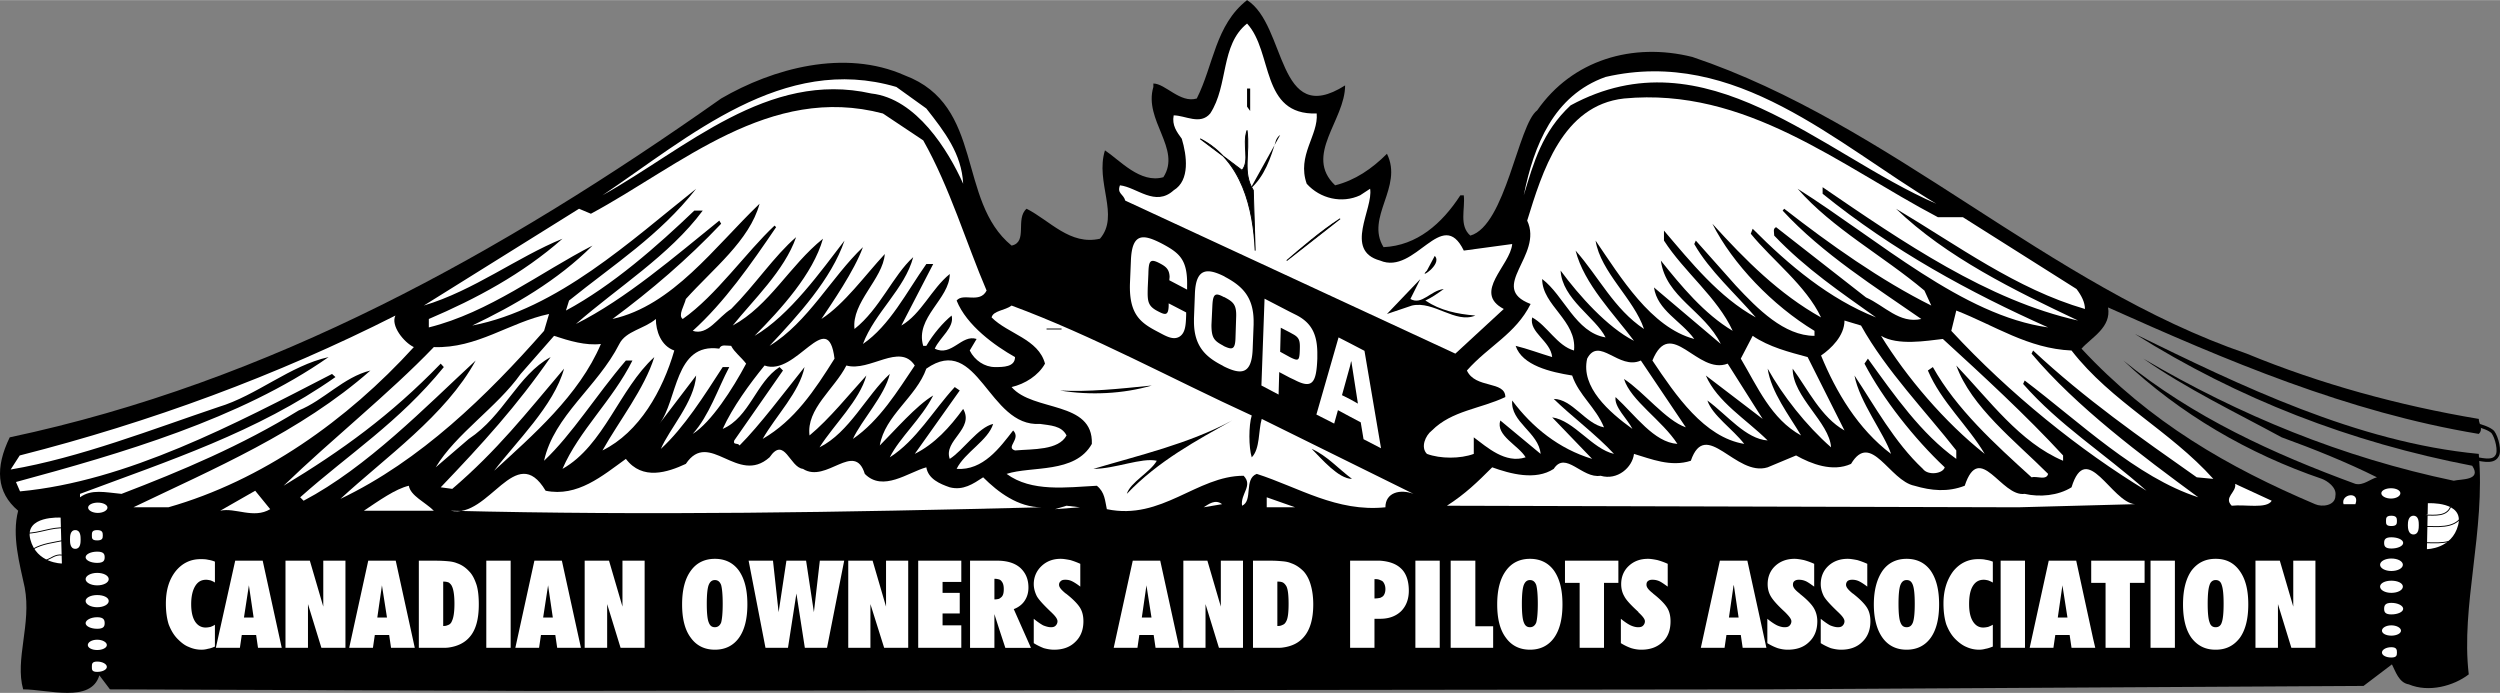 <svg xmlns="http://www.w3.org/2000/svg" width="2500" height="693" viewBox="0 0 576.371 159.714"><rect x="0" y="0" width="576.371" height="159.714" fill="#808080" stroke="none"/><path d="M310.114 19.656c0 8.064-9.574 16.128-2.304 23.04 4.608-1.152 8.496-3.816 11.952-7.272 3.816 7.704-5.04 14.616-.791 21.528 7.703-.36 13.463-5.4 17.711-11.952h.792c.36 3.096-1.151 6.983 1.512 9.288 8.138-2.305 11.017-25.632 15.408-28.872 8.064-11.592 21.96-15.768 35.784-12.312 45.793 15.408 82.008 52.704 127.801 68.4 16.919 6.983 35.063 11.952 53.495 15.048 0 1.152 1.152 2.304 0 3.456-30.384-5.04-58.103-16.92-85.464-29.16.792 4.608-3.816 6.913-6.12 9.504 15.769 16.992 33.84 27.36 53.856 35.856 1.584.72 4.68.359 4.68-1.944.36-1.944-1.944-3.456-3.096-3.888-16.92-5.761-32.761-14.977-45.791-27.288 16.127 13.104 34.631 21.527 53.495 28.439 1.872.433 3.456-1.151 4.968-1.512-6.912-3.456-14.616-6.552-21.96-9.216-10.729-5.832-21.889-11.16-31.896-18.145 22.321 13.104 45.792 22.752 71.568 28.152 1.584-.432 6.552 0 4.248-3.456-28.079-5.4-53.928-15.408-77.76-30.383 24.265 11.879 51.192 24.983 79.271 27.647 1.584 17.713-4.176 35.064-2.304 50.832-3.456 2.664-9.215 4.248-13.824 2.305-2.304-.36-3.096-3.097-3.888-4.608l-6.552 4.968-138.528.792-284.039.36-96.984-.36-2.448-3.239c-1.943 6.479-11.808 3.239-17.567 3.239-1.944-6.912 1.943-15.048.359-23.472-1.151-5.4-3.023-11.952-1.512-17.712-5.04-4.248-5.328-9.937-1.944-16.92 60.048-12.744 113.185-42.264 164.017-78.12 11.88-6.912 28.439-11.52 42.336-5.328 18.432 6.912 11.952 28.872 24.624 39.24 3.815-.792.792-6.192 3.456-8.497 5.399 2.736 10.008 8.497 16.92 6.913 4.607-5.329-1.152-13.033 1.151-20.376 3.456 2.304 8.137 7.704 13.465 6.192 4.248-6.552-4.608-13.104-2.305-20.809v-.792c2.736 0 6.192 4.608 10.008 3.456 3.889-7.704 4.248-16.919 11.593-22.68 9.143 5.762 6.839 29.666 22.607 19.658z"/><path d="M303.563 26.136c.432 5.04-4.608 9.648-2.305 16.2 3.096 3.456 8.136 4.608 12.312 2.664l2.306-1.512c.791 4.607-6.121 14.256 2.303 16.56 8.136 3.456 14.256-12.672 19.296-2.304l11.161-1.512c-.433 4.968-9.217 11.16-1.945 14.976l-11.16 10.296-76.103-35.28c-.433-1.584-1.944-1.584-1.225-3.527 3.889.432 8.137 5.04 12.385 1.151 3.815-2.304 3.023-8.063 1.872-11.879-1.152-1.584-2.305-3.096-1.872-5.4 2.664 0 6.119 2.304 8.424-.432 4.248-6.48 2.304-15.768 8.496-20.736 6.046 6.551 3.022 21.167 16.055 20.735zM446.411 46.944c-26.568-11.52-53.137-39.6-84.312-22.681-6.552 6.121-8.496 13.104-10.8 20.736 2.304-11.52 6.912-23.04 18.864-27.288 30.023-6.911 53.135 15.409 76.248 29.233zM213.563 24.983c4.248 5.401 8.136 10.441 8.496 17.353-3.456-7.704-10.8-19.656-21.168-20.808-23.904-5.4-42.769 12.744-61.992 23.472 20.016-13.464 41.616-32.688 67.752-24.984l6.912 4.967z" fill="#fff"/><path d="M287.507 20.376h.719v5.184l-.719-1.008v-4.176z"/><path d="M446.77 50.04h5.76l26.208 16.56c1.152 1.513 1.944 3.097 1.944 4.608-15.84-4.608-29.304-14.616-43.559-23.112 11.591 11.16 27.358 18.864 41.975 25.776-20.736-4.608-40.391-18.072-58.896-30.744v1.512c16.199 13.104 33.911 22.752 51.983 30.816-19.656-2.736-38.88-20.016-57.744-31.968 8.064 9.216 19.656 15.408 29.232 23.472l1.584 3.456c-11.592-5.76-23.472-14.184-33.912-22.32l-.36.433c9.217 10.008 21.528 17.712 31.97 24.984-5.041 1.152-8.497-3.096-12.745-4.968l-20.736-16.2c-.792.36-.432 1.152-.432 1.944 7.344 7.704 15.408 13.104 23.472 18.864-10.728-4.248-20.016-11.952-28.439-20.448l-.433 1.152c5.04 6.192 12.744 11.952 16.2 19.296-9.648-5.4-17.352-13.104-25.056-21.6 4.681 9.288 13.896 18.864 23.544 24.696V77.4c-6.984 0-13.104-6.192-18.145-11.592L390.97 55.44l-.361.792c3.456 6.12 9.576 11.52 14.185 16.92-8.424-4.608-14.977-12.744-21.168-20.016v2.304c4.68 7.272 12.312 13.104 15.841 20.808-6.553-3.888-11.953-10.44-16.561-16.2 1.151 8.496 10.008 11.521 13.823 19.224L381.323 66.24c.791 5.328 6.191 7.632 9.287 11.88-10.008-2.664-16.991-14.256-22.752-22.68 1.152 7.272 8.856 13.464 11.16 20.376-6.912-4.608-10.368-11.952-15.768-18.072 1.943 7.704 8.855 14.616 13.464 20.808-6.12-3.096-12.672-10.44-16.92-16.2.359 6.552 8.063 10.8 10.368 15.408-6.912-1.152-9.576-9.648-14.616-13.464 0 6.12 8.063 9.576 7.344 16.487-3.888-1.079-6.192-5.759-9.647-7.631-.792 3.456 4.248 5.4 4.607 9.144-2.664-.792-5.76-1.944-8.424-2.592 1.512 4.535 8.064 6.048 13.032 6.84 1.584 4.607 5.399 7.271 7.344 11.952-4.248-.792-7.344-6.553-11.592-6.553 3.888 3.816 10.009 8.424 13.896 12.672-5.04-1.151-9.216-7.703-14.256-8.424l9.216 9.576c-7.632-2.304-13.823-7.271-18.431-13.464-.433 5.04 6.119 7.344 6.551 12.312l-9.288-7.703c-1.151 3.455 4.248 5.76 5.832 8.495-4.679 1.513-8.854-2.304-11.952-4.607v3.815c-3.096 1.152-7.703 1.152-10.799 0-1.512-1.512-.36-4.248 1.151-5.399 4.607-4.608 11.161-4.968 16.921-7.704 0-3.816-6.913-1.872-8.857-6.12 5.04-5.688 11.232-8.423 14.688-15.336-10.007-3.815 3.024-11.16-.792-19.224 3.456-11.16 8.063-26.568 22.32-28.152 28.081-2.664 49.68 15.408 72.36 27.36zM212.843 32.328c6.12 10.8 10.008 23.904 14.616 34.632-1.585 3.096-5.4.432-6.912 2.304 2.304 5.76 8.855 10.44 13.464 13.032 0 2.304-2.736 2.304-4.608 2.304-2.376 0-4.68-1.512-5.832-3.816l1.584-2.663c-3.456-1.152-5.76 4.176-9.647 2.231 1.151-2.591 4.607-4.896 3.888-7.631-1.944 1.584-4.248 4.248-5.832 6.984h-.72c-1.944-6.552 6.12-10.8 6.12-16.561-4.248 3.456-6.553 9.217-11.16 11.88l7.344-14.184h-1.584c-4.608 6.551-8.424 14.184-14.616 18.432C201.684 72 208.596 66.6 210.54 59.256c-4.68 4.248-7.703 11.952-13.535 16.56-.721-6.12 6.552-11.52 6.983-17.28-4.607 4.968-9.288 11.52-14.616 14.976 2.305-3.457 7.633-11.16 9.576-16.56-7.271 6.912-12.672 17.352-21.527 22.752 6.552-6.984 14.256-15.408 17.279-24.264-5.328 6.912-12.672 17.28-20.735 21.96 6.119-6.192 13.464-14.256 15.768-22.392-7.704 6.192-12.312 15.408-20.808 20.016 4.607-5.76 11.951-12.672 14.615-20.376-4.968 4.248-9.575 11.16-14.976 16.56-3.096 1.944-5.4 6.192-8.856 5.04 7.272-6.552 13.465-15.408 19.225-23.904l-.36-.361c-6.552 6.121-13.464 16.129-21.168 21.529-1.151-.792.36-3.096.72-4.608 6.192-6.912 14.688-13.464 16.992-21.96-10.439 10.008-20.016 23.472-33.912 26.568 8.856-6.552 17.353-13.824 25.057-21.96l-.433-.72c-10.008 8.064-21.527 18.072-33.048 23.832 9.576-8.424 21.528-15.768 29.232-26.136h-1.944c-8.424 8.064-18.864 17.279-29.592 23.04l.72-2.305c10.44-8.423 20.809-14.976 29.304-25.775-15.048 11.952-31.968 27.72-51.624 31.536 9.648-4.608 19.656-10.368 27.721-18.432-11.955 6.12-23.835 15.408-37.731 18.864v-1.944c10.8-4.608 21.601-10.369 30.816-18.504-10.44 4.248-20.448 11.952-31.968 15.408l35.783-22.32 2.736 1.152c20.736-11.16 41.185-30.024 67.32-23.112l9.289 6.192z" fill="#fff"/><path d="M288.946 43.848l.433 13.896c-.433-9.648-3.023-20.808-12.672-25.776l9.648 7.272c1.871-2.304 0-5.76 1.152-9.216.719 5.4-1.152 9.648 1.439 13.824z" stroke="#000" stroke-width=".216" stroke-linejoin="bevel" stroke-miterlimit="2.613"/><path d="M295.858 30.312l-7.632 15.48 7.632-15.48zM417.898 41.544l1.152 1.152-1.152-1.152z"/><path d="M296.65 60.048c3.097-2.664 8.064-6.912 12.312-9.648l-12.312 9.648z" stroke="#000" stroke-width=".216" stroke-linejoin="bevel" stroke-miterlimit="2.613"/><path d="M328.979 62.352c-2.305 2.304 3.743-1.44 1.799-3.384l-1.799 3.384zM325.163 68.904c2.664 1.512 4.607-1.944 7.704-2.305-1.584 1.152-2.736 1.944-4.248 2.664 3.456 2.305 7.271 3.097 11.52 3.457-4.608 1.944-9.575-3.457-14.616-2.304l-5.76 1.944 7.705-8.064-2.305 4.608z"/><path d="M288.586 95.76c-.72 2.304-.72 7.344 0 9.647 1.943-1.943 1.512-6.191 2.304-8.855l34.992 17.28c-3.024-1.152-6.48-.36-6.48 3.096-11.231 1.152-20.015-4.608-29.664-7.704-3.022 1.152-.792 6.192-3.383 7.344-.432-2.735 2.591-4.607.36-6.912-10.801 0-18.864 10.368-31.536 7.704-.433-1.943-.433-3.888-2.304-5.399-6.984.359-15.049 1.512-20.809-2.736 5.76-1.872 15.769 0 19.656-6.912.359-10.008-13.536-7.344-18.504-13.104 3.096-.721 6.191-2.664 7.704-5.4-1.513-5.688-8.496-6.839-12.312-10.655.36-1.584 3.096-1.584 4.608-2.736 18.865 6.982 36.937 16.918 55.368 25.342zM477.586 80.783c9.216 11.881 22.68 18.433 32.688 29.593l-3.815-.36c-13.104-9.216-25.776-18.072-37.729-29.232l-.358.721c10.366 12.312 25.343 23.472 38.446 33.12-14.255-4.608-27.288-17.28-40.031-26.929l-.36.792c8.424 9.576 18.432 15.769 28.44 24.624-15.337-9.288-31.536-22.319-45-36.863l1.151-4.68c8.857 3.455 16.561 8.783 26.568 9.214zM125.435 76.248c-13.104 14.903-28.512 29.951-46.944 38.735 10.368-9.576 24.265-19.224 31.176-31.896-11.592 10.728-25.056 24.624-39.672 32.328l-.792-.792c11.232-10.009 22.752-17.28 33.12-30.024l-.72-.792C90.011 95.76 78.851 103.823 65.387 111.96c11.16-10.8 24.264-21.168 34.632-31.968 10.008.359 17.352-5.688 26.568-7.632l-1.152 3.888zM95.411 79.992c-15.407 16.92-35.063 30.815-56.592 36.936h-8.063c18.432-8.856 38.447-17.28 54.647-31.536-6.191 1.512-10.8 6.912-16.56 9.216-13.104 8.064-26.929 13.896-40.824 19.225-3.816-.36-6.912-1.152-9.576.792v-.792c20.376-7.633 40.752-14.185 58.896-26.929l-.792-.72c-22.32 11.521-47.305 24.768-71.929 27.072l-.936-2.16c24.191-6.552 51.696-14.544 72.072-28.8-8.856 1.943-16.561 8.855-25.416 11.52-14.977 5.04-32.112 11.736-47.88 14.4l2.088-3.24c30.023-7.632 59.327-18.432 86.615-32.255-1.15 2.303 1.946 6.191 4.25 7.271zM155.459 80.783c-2.664 9.217-8.064 18.864-16.561 23.04 3.888-6.911 9.648-14.184 11.952-21.527-8.064 7.344-11.592 20.376-21.168 25.775 3.815-8.855 11.52-15.768 16.128-24.983h-1.512c-6.912 8.063-12.312 16.92-18.864 23.111 2.304-10.439 12.312-16.991 17.352-26.927 1.513-3.024 5.761-3.456 8.425-5.76 0 2.736 1.152 6.192 4.248 7.271zM429.058 75.024c5.76 10.368 15.048 19.944 21.96 28.799v1.944c-8.062-5.76-14.256-14.616-20.376-23.112l-.792 1.152c4.248 8.136 11.521 17.353 18.504 23.904-.432 1.512-3.887 1.943-5.04.359-6.552-6.12-11.16-14.615-15.768-21.527 1.151 6.12 6.912 13.464 8.425 18.071-7.633-5.76-12.673-14.256-16.129-22.68 2.304-1.584 5.4-4.536 5.4-8.063l3.816 1.153z" fill="#fff"/><path stroke="#000" stroke-width=".216" stroke-linejoin="bevel" stroke-miterlimit="2.613" d="M241.283 75.816h3.456-3.456z"/><path d="M138.539 79.272c-5.04 11.879-15.768 21.095-24.624 29.232 4.969-6.553 13.824-15.048 16.129-23.544-8.856 10.439-15.408 18.863-25.776 27.72l-2.664-.36c9.576-10.008 17.64-18.863 25.344-30.023-7.704 4.248-10.728 13.464-18.864 18.864l-7.632 6.552c4.608-7.704 14.185-13.896 19.584-21.528l7.704-8.784c3.455 1.151 7.343 2.303 10.799 1.871zM416.747 82.296l8.496 16.92c-5.4-3.024-8.496-9.576-11.951-14.256 0 6.552 8.495 12.384 8.854 18.144-5.76-5.04-11.16-11.952-14.616-18.144.793 5.399 4.969 10.8 7.704 15.407-6.911-3.815-10.008-11.159-13.896-17.712l2.736-5.255c3.816 2.592 8.425 3.744 12.673 4.896zM447.922 78.12c9.216 8.424 19.224 17.64 27.72 26.855v1.224c-10.007-4.248-16.92-13.896-24.624-21.96 3.456 9.576 13.464 17.28 21.168 24.984-.359 1.584-2.664.432-3.814.792-8.496-7.704-17.354-15.768-22.753-25.416l-1.151.792c3.096 7.272 9.215 12.672 13.103 19.224-9.216-7.271-18.071-17.712-23.903-27.215 3.886 2.304 10.438 1.152 14.254.72zM192.395 82.655c-4.608 7.345-9.216 14.257-16.56 18.505 3.096-5.4 8.495-10.801 9.647-16.561-4.608 5.76-10.368 13.464-14.976 18.072-.433-.721-1.584 0-1.225-1.152l11.232-16.128-.792-.792c-5.4 3.456-6.912 11.592-13.104 14.256 2.305-5.04 6.192-10.368 9.648-14.616 7.274 2.664 14.618-13.823 16.13-1.584zM398.314 83.808l8.064 12.744-13.104-10.008c2.664 6.12 9.217 10.008 14.256 14.976-5.039-.359-9.216-5.76-13.895-9.216 1.151 3.456 5.832 6.552 8.495 10.008-9.216-1.512-15.769-11.16-21.168-19.224 4.248-10.368 10.369 3.456 17.352.72zM172.019 83.808c-3.096 5.832-8.064 13.536-12.312 16.2 3.816-4.248 5.761-10.368 8.425-15.408h-1.513c-4.248 6.552-8.855 13.896-14.256 18.864 1.944-4.608 7.704-10.8 8.136-16.92l-8.495 11.16c4.248-5.4 3.456-18.792 13.823-17.353.433-1.08 1.584-.647 2.736-.647.72 1.44 2.304 2.592 3.456 4.104zM378.298 83.088l10.368 15.408c-4.608-1.584-9.648-8.137-14.256-11.16 1.512 4.968 8.855 9.576 12.312 14.976-5.399-.36-9.647-6.552-14.255-10.8-.361 2.304 2.735 5.04 3.887 7.344-5.398-3.888-11.952-9.647-10.439-16.2 2.735-5.256 7.343 2.736 12.383.432zM210.899 84.239c-3.888 5.761-8.063 12.673-14.256 16.921 1.944-4.248 7.344-10.009 8.496-14.977-5.4 4.968-9.288 13.464-16.2 16.92 3.456-5.399 9.216-10.8 10.8-16.56-3.888 4.248-8.496 10.008-13.104 13.823-.792-6.119 5.76-10.728 8.496-16.128 5.4 1.514 12.312-5.326 15.768.001zM245.891 100.367c-1.872 3.456-7.704 3.097-11.88 3.456-2.305-.72 1.512-2.663-.433-4.607-3.023 3.888-6.911 9.288-13.031 8.855 1.872-3.815 7.271-6.552 8.424-10.367-3.456.792-6.912 6.119-10.008 8.063-1.513-4.248 5.76-6.912 3.096-11.52-3.096 4.248-6.552 8.063-11.16 10.367L221.267 90l-1.152-.792c-4.968 5.399-8.855 12.312-14.976 16.199 2.304-4.607 7.271-8.855 10.008-14.256-3.888 2.305-8.856 8.064-12.312 11.521 1.151-6.912 8.424-11.16 10.728-17.712 11.952-8.352 14.256 13.536 26.208 12.744 2.304.359 4.968.359 6.12 2.663z" fill="#fff"/><path d="M265.547 88.848c-6.553 1.944-14.257 2.304-21.168 1.152 6.552.359 13.464-.36 21.168-1.152zM284.051 96.912c-8.137 4.607-16.992 9.287-24.265 16.92.792-2.664 5.4-4.969 6.912-7.633-3.456-.792-9.647 1.872-14.616 1.872 10.369-3.095 21.961-5.759 31.969-11.159z"/><path d="M414.083 104.976c3.457 1.944 8.424 3.888 12.672 1.944 4.607-7.704 8.855 3.888 14.617 5.04 3.887 1.151 7.703 1.512 11.591 0 3.456-10.44 8.424 2.664 13.824 1.872 3.456.792 7.704.432 10.8-1.513 3.456-11.159 9.216 3.456 14.616 3.889l-26.929.72-131.688-.36c4.248-2.735 6.983-5.399 10.439-8.855 4.177 1.512 10.009 3.096 14.185.359 2.735-4.248 6.552 2.305 10.8 1.584 3.888 1.152 7.344-1.943 7.704-5.04 3.888 1.152 8.496 3.097 13.104 1.584 3.456-10.008 10.368 3.816 17.712 1.513l6.553-2.737zM177.419 105.407c3.455-5.04 4.607 2.305 7.703 2.664 5.4 3.456 11.881-6.552 14.257 1.152 4.176 4.248 10.008-.36 14.184-1.512.432 2.664 3.096 3.815 5.4 4.607 3.096.792 5.399-.792 7.704-2.304 3.455 3.456 8.063 6.912 13.464 6.912-45.792 1.152-90.433 1.944-136.225.792 8.856 1.944 14.977-16.2 21.889-4.608 7.344 1.513 13.104-3.456 18.504-7.344 3.815 5.04 9.647 3.096 13.823 1.152 5.401-8.063 11.953 5.042 19.297-1.511z" fill="#fff"/><path d="M311.698 110.376c-3.096 0-6.983-4.608-9.287-6.912 3.456 1.512 6.191 4.607 9.287 6.912z"/><path d="M100.019 117.72H83.891c3.456-2.304 7.271-5.04 10.368-5.76.36 2.304 3.816 3.815 5.76 5.76zM523.739 115.416c-1.152 1.943-6.12.792-9.217 1.151-1.943-1.943 1.152-3.096.792-5.04l8.425 3.889zM62.291 117.359c-3.815 2.305-8.063-.432-11.52.36l8.064-4.608 3.456 4.248zM543.035 116.208h-2.736c-.72-2.376 3.887-3.097 2.736 0zM292.042 116.928v-2.304l6.552 2.304h-6.552zM281.747 116.208l-4.248.72c1.152-.72 2.664-1.945 4.248-.72zM243.227 117.359l2.664-.792 3.096.361-5.76.431z" fill="#fff"/><path d="M566.292 97.199c1.942 0 6.982.937 8.423 2.376.936 1.225 1.728 4.536.936 5.545-.936 1.655-3.815.72-5.76.432" fill="none" stroke="#000" stroke-width=".792" stroke-linejoin="bevel"/><path d="M22.547 118.224c1.224 0 2.231-.576 2.231-1.224s-1.008-1.152-2.231-1.152c-1.225 0-2.232.504-2.232 1.152 0 .647 1.008 1.224 2.232 1.224zM22.403 124.56c1.225 0 1.296-.504 1.296-1.152 0-.647-.071-1.224-1.296-1.224-1.224 0-1.224.576-1.224 1.224s0 1.152 1.224 1.152zM17.363 126.504c1.225 0 1.225-1.513 1.225-2.16 0-.648 0-2.16-1.225-2.16-1.224 0-1.224 1.512-1.224 2.16 0 .647 0 2.16 1.224 2.16zM22.403 129.744c1.512 0 1.729-.576 1.729-1.297 0-.72-.217-1.296-1.729-1.296-1.439 0-2.664.576-2.664 1.296 0 .721 1.224 1.297 2.664 1.297zM22.403 134.928c1.512 0 2.664-.648 2.664-1.44s-1.152-1.439-2.664-1.439c-1.439 0-2.664.647-2.664 1.439s1.224 1.44 2.664 1.44zM22.403 139.968c1.512 0 2.664-.648 2.664-1.44s-1.152-1.367-2.664-1.367c-1.439 0-2.664.575-2.664 1.367s1.224 1.44 2.664 1.44zM22.403 144.936c1.512 0 1.729-.576 1.729-1.296s-.217-1.368-1.729-1.368c-1.439 0-2.664.648-2.664 1.368s1.224 1.296 2.664 1.296zM22.403 149.832c1.225 0 2.232-.504 2.232-1.152s-1.008-1.224-2.232-1.224c-1.224 0-2.16.575-2.16 1.224s.936 1.152 2.16 1.152zM22.403 154.872c1.225 0 2.232-.505 2.232-1.152 0-.648-1.008-1.224-2.232-1.224-1.224 0-1.224.575-1.224 1.224 0 .647 0 1.152 1.224 1.152zM13.979 119.304l.288 10.584s-5.832 0-7.272-5.544c-1.44-5.544 6.984-5.04 6.984-5.04zM551.243 114.912c-1.225 0-2.232-.576-2.232-1.225 0-.647 1.008-1.152 2.232-1.152s2.159.505 2.159 1.152c0 .649-.935 1.225-2.159 1.225zM551.314 121.248c-1.224 0-1.224-.504-1.224-1.152s0-1.224 1.224-1.224c1.225 0 1.296.575 1.296 1.224s-.071 1.152-1.296 1.152zM556.426 123.191c-1.224 0-1.296-1.512-1.296-2.16 0-.647.072-2.159 1.296-2.159s1.224 1.512 1.224 2.159c0 .649 0 2.16-1.224 2.16zM551.314 126.432c-1.438 0-1.655-.576-1.655-1.296s.217-1.296 1.655-1.296c1.513 0 2.736.576 2.736 1.296s-1.223 1.296-2.736 1.296zM551.314 131.615c-1.438 0-2.592-.647-2.592-1.439s1.153-1.44 2.592-1.44c1.513 0 2.665.648 2.665 1.44s-1.152 1.439-2.665 1.439zM551.314 136.655c-1.438 0-2.592-.647-2.592-1.439s1.153-1.368 2.592-1.368c1.513 0 2.665.576 2.665 1.368s-1.152 1.439-2.665 1.439zM551.314 141.624c-1.438 0-1.655-.576-1.655-1.296 0-.721.217-1.368 1.655-1.368 1.513 0 2.736.647 2.736 1.368 0 .72-1.223 1.296-2.736 1.296zM551.314 146.52c-1.224 0-2.16-.504-2.16-1.152 0-.647.937-1.224 2.16-1.224 1.225 0 2.232.576 2.232 1.224s-1.007 1.152-2.232 1.152zM551.314 151.56c-1.224 0-2.16-.504-2.16-1.152 0-.647.937-1.224 2.16-1.224 1.225 0 1.296.576 1.296 1.224s-.071 1.152-1.296 1.152zM559.739 115.991l-.217 10.584s5.76 0 7.2-5.544-6.983-5.04-6.983-5.04z" fill="#fff"/><path d="M559.234 118.728c2.233 0 4.824.36 5.761-1.944l-5.761 1.944z" fill="#fff"/><path d="M559.234 118.728c2.233 0 4.824.36 5.761-1.944m-6.409 4.535c3.24 0 7.056.648 9-2.231m-9.214 5.975c3.167 0 7.055.648 9-2.231m-561.313.071c3.096 0 5.76-1.439 8.928-1.224m-7.272 4.825c2.159-1.225 4.607-1.44 6.983-1.944m-4.103 4.608c1.224-.504 2.231-1.44 3.672-1.225" fill="none" stroke="#000" stroke-width=".216" stroke-linejoin="bevel"/><path d="M57.395 129.239h-3.168l-4.464 20.089h5.544l.432-2.952h3.312l.432 2.952h5.472l-4.392-20.089h-3.168zm0 13.105h-1.152l1.152-7.488V135l1.08 7.344h-1.08zM74.531 139.823l-3.096-10.584h-5.616v20.089h5.184v-10.08l3.096 10.08h5.544v-20.089h-5.112v10.584zM46.235 128.88c-2.304 0-4.248.936-5.76 2.808-1.512 1.944-2.232 4.393-2.232 7.416 0 1.872.217 3.456.648 4.824.504 1.296 1.152 2.448 2.088 3.384.792.792 1.584 1.44 2.52 1.8a7.03 7.03 0 0 0 2.952.648c.504 0 1.009-.072 1.513-.216.504-.072 1.08-.288 1.584-.504V144c-.288.216-.648.359-1.009.504-.359.071-.72.144-1.151.144-1.008 0-1.872-.504-2.448-1.439-.576-.937-.864-2.232-.864-3.96 0-1.872.36-3.24.937-4.177.576-.936 1.368-1.439 2.52-1.439.288 0 .648.072 1.008.144.36.145.721.288 1.009.504v-4.823a6.495 6.495 0 0 0-1.584-.433c-.579-.145-1.155-.145-1.731-.145zM143.507 129.239v10.584l-3.096-10.584h-5.616v20.089h5.184v-10.08l3.096 10.08h5.544v-20.089h-5.112zM126.371 129.239h-3.168l-4.392 20.089h5.472l.433-2.952h3.311l.433 2.952h5.472l-4.393-20.089h-3.168zm0 13.105h-1.151l1.151-7.488V135l1.08 7.344h-1.08zM108.155 131.688c-.792-.864-1.728-1.512-2.808-1.872-.504-.216-1.152-.359-1.872-.432a30.242 30.242 0 0 0-2.809-.145h-4.104v20.089h5.4c.504 0 1.008 0 1.512-.072 2.016-.288 3.672-1.08 4.824-2.448 1.439-1.656 2.088-4.176 2.088-7.488 0-1.728-.145-3.239-.504-4.464-.431-1.296-.935-2.377-1.727-3.168zm-3.96 11.448c-.144.432-.432.72-.72.864-.36.144-.648.288-1.08.288h-.216v-10.225h.144c.433 0 .792.072 1.152.216.288.217.576.504.72.864.36.72.576 2.088.576 4.032s-.216 3.241-.576 3.961zM88.067 129.239h-3.168l-4.392 20.089h5.472l.432-2.952h3.312l.432 2.952h5.473l-4.393-20.089h-3.168zm0 13.105h-1.08l1.08-7.488V135l1.152 7.344h-1.152zM112.115 149.328h5.616v-20.089h-5.616v20.089zM187.643 141.12l-1.8-11.881h-4.536l-1.8 11.881-1.296-11.881h-5.616l3.888 20.089h5.184l1.944-12.528 1.944 12.528h5.112l3.96-20.089h-5.616l-1.368 11.881zM204.275 139.823l-3.096-10.584h-5.616v20.089h5.112v-10.08l3.168 10.08h5.544v-20.089h-5.112v10.584zM164.819 128.808c-2.376 0-4.248.937-5.544 2.736-1.368 1.872-2.016 4.464-2.016 7.775 0 3.312.647 5.904 2.016 7.704 1.296 1.8 3.168 2.736 5.544 2.736s4.248-.937 5.544-2.736 1.944-4.392 1.944-7.704c0-3.384-.648-5.903-1.944-7.775-1.296-1.8-3.168-2.736-5.544-2.736zm1.44 14.688c-.288.72-.792 1.079-1.44 1.079-.72 0-1.151-.359-1.439-1.151-.288-.72-.433-2.16-.433-4.248s.145-3.528.433-4.32c.288-.72.72-1.151 1.439-1.151.648 0 1.152.359 1.44 1.151.216.792.359 2.232.359 4.32s-.143 3.528-.359 4.32zM211.691 149.328h9.936v-5.184h-4.32v-2.737h3.96v-4.752h-3.96v-2.519h4.32v-4.897h-9.936v20.089zM249.059 140.184c-.504-.864-1.584-2.016-3.24-3.312-.072-.072-.144-.072-.216-.145-.936-.792-1.44-1.368-1.44-1.944 0-.359.145-.647.433-.863.216-.216.576-.288 1.008-.288.504 0 1.008.072 1.584.359.576.288 1.224.721 1.872 1.225v-5.256a18.42 18.42 0 0 0-2.304-.864c-.792-.145-1.513-.288-2.232-.288-1.8 0-3.24.576-4.392 1.656-1.152 1.08-1.801 2.52-1.801 4.176 0 1.008.288 1.944.721 2.808.504.864 1.584 2.017 3.239 3.601.072 0 .072 0 .072.072 1.008.936 1.44 1.584 1.44 2.088 0 .359-.145.72-.433 1.008s-.647.359-1.08.359c-.504 0-1.079-.144-1.8-.432-.647-.36-1.368-.864-2.16-1.512v5.616c.792.504 1.584.863 2.305 1.151.792.216 1.584.36 2.376.36 2.016 0 3.672-.576 4.896-1.8 1.225-1.152 1.872-2.736 1.872-4.752 0-1.151-.216-2.159-.72-3.023zM236.243 138.456c.576-.864.864-1.872.864-3.024 0-1.944-.647-3.384-1.872-4.536-1.224-1.08-2.88-1.584-4.896-1.656H223.643v20.089h5.616v-7.776l1.08 3.384 1.439 4.393h5.904l-3.96-8.929c1.153-.433 2.017-1.153 2.521-1.945zm-5.328-.864c-.144.144-.359.288-.575.432a4.353 4.353 0 0 1-1.08.145v-4.752h.216c.288 0 .576.071.864.144.216.072.432.216.575.432.36.433.505 1.009.505 1.801-.001.861-.145 1.437-.505 1.798zM264.323 129.239h-3.168l-4.392 20.089h5.472l.433-2.952h3.311l.432 2.952h5.473l-4.393-20.089h-3.168zm0 13.105h-1.08l1.08-7.488V135l1.152 7.344h-1.152zM302.194 134.855c-.359-1.296-.936-2.376-1.654-3.168-.865-.864-1.802-1.512-2.881-1.872-.505-.216-1.08-.359-1.872-.432s-1.656-.145-2.735-.145h-4.176v20.089h5.398c.576 0 1.08 0 1.513-.072 2.089-.288 3.672-1.08 4.823-2.448 1.441-1.656 2.16-4.176 2.16-7.488 0-1.727-.216-3.239-.576-4.464zm-5.615 8.281c-.217.432-.433.72-.792.864-.288.144-.648.288-1.009.288h-.287v-10.225h.217c.431 0 .791.072 1.079.216.359.217.575.504.792.864.359.72.504 2.088.504 4.032s-.145 3.241-.504 3.961zM281.459 139.823l-3.096-10.584h-5.544v20.089h5.112v-10.08l3.096 10.08h5.544v-20.089h-5.112v10.584zM318.178 129.239h-6.913v20.089h5.616v-6.696H318.177c2.016 0 3.6-.576 4.824-1.729 1.151-1.151 1.801-2.735 1.801-4.752 0-2.304-.649-4.104-1.873-5.184-1.079-1.007-2.663-1.583-4.751-1.728zm.649 8.208c-.217.145-.433.288-.648.36a6.45 6.45 0 0 1-1.296.144v-4.464h.216c.432 0 .792.072 1.08.217.216.071.504.216.648.359.359.433.575 1.008.575 1.729 0 .72-.216 1.296-.575 1.655zM326.314 149.328h5.616v-20.089h-5.616v20.089zM360.803 134.352h3.383v14.976h5.616v-14.976h3.312v-5.113h-12.311v5.113zM384.418 140.184c-.504-.864-1.584-2.016-3.24-3.312l-.144-.145c-1.009-.792-1.44-1.368-1.44-1.944 0-.359.072-.647.361-.863.287-.216.574-.288 1.007-.288a3.84 3.84 0 0 1 1.656.359c.575.288 1.151.721 1.872 1.225v-5.256a15.777 15.777 0 0 0-2.377-.864c-.72-.145-1.512-.288-2.158-.288-1.873 0-3.313.576-4.465 1.656-1.152 1.08-1.729 2.52-1.729 4.176 0 1.008.217 1.944.72 2.808.433.864 1.513 2.017 3.24 3.601v.072c1.008.936 1.512 1.584 1.512 2.088 0 .359-.144.72-.432 1.008s-.648.359-1.152.359-1.08-.144-1.728-.432c-.72-.36-1.44-.864-2.232-1.512v5.616a11.98 11.98 0 0 0 2.376 1.151c.721.216 1.513.36 2.305.36 2.088 0 3.672-.576 4.968-1.8 1.225-1.152 1.8-2.736 1.8-4.752 0-1.151-.216-2.159-.72-3.023zM340.138 129.239h-5.687v20.089h9.792v-4.969h-4.105v-15.12zM352.738 128.808c-2.376 0-4.247.937-5.544 2.736-1.367 1.872-2.016 4.464-2.016 7.775 0 3.312.648 5.904 2.016 7.704 1.297 1.8 3.168 2.736 5.544 2.736s4.248-.937 5.545-2.736c1.296-1.8 1.943-4.392 1.943-7.704 0-3.384-.647-5.903-1.943-7.775-1.297-1.8-3.169-2.736-5.545-2.736zm1.44 14.688c-.288.72-.791 1.079-1.44 1.079-.72 0-1.151-.359-1.439-1.151-.288-.72-.432-2.16-.432-4.248s.144-3.528.432-4.32c.288-.72.72-1.151 1.439-1.151.649 0 1.152.359 1.44 1.151.216.792.361 2.232.361 4.32s-.145 3.528-.361 4.32zM414.946 136.872c0-.072-.07-.072-.144-.145-1.008-.792-1.44-1.368-1.44-1.944 0-.359.072-.647.36-.863s.576-.288 1.008-.288c.504 0 1.008.072 1.656.359.576.288 1.153.721 1.872 1.225v-5.256a15.726 15.726 0 0 0-2.376-.864c-.72-.145-1.512-.288-2.16-.288-1.8 0-3.312.576-4.464 1.656s-1.729 2.52-1.729 4.176c0 1.008.217 1.944.721 2.808.504.864 1.512 2.017 3.24 3.601l.072.072c.936.936 1.439 1.584 1.439 2.088 0 .359-.145.72-.433 1.008-.287.288-.647.359-1.151.359s-1.08-.144-1.729-.432c-.719-.36-1.439-.864-2.231-1.512v5.616a11.98 11.98 0 0 0 2.376 1.151c.72.216 1.512.36 2.304.36 2.088 0 3.744-.576 4.968-1.8 1.225-1.152 1.873-2.736 1.873-4.752 0-1.152-.289-2.16-.793-3.024s-1.583-2.015-3.239-3.311zM427.258 136.872c-.072-.072-.145-.072-.216-.145-.937-.792-1.44-1.368-1.44-1.944 0-.359.145-.647.36-.863.288-.216.647-.288 1.08-.288a3.56 3.56 0 0 1 1.584.359c.576.288 1.224.721 1.872 1.225v-5.256a18.315 18.315 0 0 0-2.305-.864c-.792-.145-1.512-.288-2.231-.288-1.8 0-3.312.576-4.464 1.656-1.152 1.08-1.729 2.52-1.729 4.176 0 1.008.288 1.944.721 2.808.504.864 1.584 2.017 3.239 3.601 0 0 .072 0 .072.072 1.008.936 1.44 1.584 1.44 2.088 0 .359-.145.72-.433 1.008s-.647.359-1.08.359c-.504 0-1.08-.144-1.8-.432-.647-.36-1.367-.864-2.16-1.512v5.616c.793.504 1.584.863 2.305 1.151.792.216 1.584.36 2.376.36 2.017 0 3.673-.576 4.896-1.8 1.224-1.152 1.873-2.736 1.873-4.752 0-1.152-.217-2.16-.721-3.024s-1.582-2.015-3.239-3.311zM399.754 129.239h-3.24l-4.391 20.089h5.471l.432-2.952h3.313l.432 2.952h5.473l-4.393-20.089h-3.097zm0 13.105h-1.152l1.08-7.488.072.145 1.08 7.344h-1.08v-.001zM495.803 149.328h5.615v-20.089h-5.615v20.089zM510.85 128.808h-.072c-2.376 0-4.176.937-5.544 2.736-1.296 1.872-1.942 4.464-1.942 7.775 0 3.312.646 5.904 1.942 7.704 1.368 1.8 3.168 2.736 5.544 2.736h.072c2.376 0 4.176-.937 5.545-2.736 1.295-1.8 1.943-4.392 1.943-7.704 0-3.384-.648-5.903-2.016-7.775-1.296-1.8-3.096-2.736-5.472-2.736zm1.368 14.688c-.216.72-.72 1.079-1.368 1.079h-.072c-.647 0-1.151-.359-1.367-1.151-.287-.72-.432-2.16-.432-4.248s.145-3.528.432-4.32c.216-.72.72-1.151 1.367-1.151h.072c.648 0 1.152.359 1.368 1.151.288.792.432 2.232.432 4.32s-.144 3.528-.432 4.32zM528.708 129.239v10.584l-3.098-10.584h-5.615v20.089h5.183v-10.08l3.096 10.08h5.544v-20.089h-5.11zM478.667 129.239h-6.336l-4.393 20.089h5.473l.432-2.952h3.311l.433 2.952H483.059l-.504-2.16-3.888-17.929zm-3.168 13.105h-1.08l1.08-7.488V135l1.151 7.344h-1.151zM482.124 129.239v5.113h3.31v14.976h5.616v-14.976h3.384v-5.113h-12.31zM461.243 149.328h5.615v-20.089h-5.615v20.089zM439.57 128.808c-2.376 0-4.247.937-5.544 2.736-1.296 1.872-2.016 4.464-2.016 7.775 0 3.312.72 5.904 2.016 7.704 1.297 1.8 3.168 2.736 5.544 2.736s4.248-.937 5.544-2.736c1.297-1.8 1.944-4.392 1.944-7.704 0-3.384-.647-5.903-1.944-7.775-1.296-1.8-3.168-2.736-5.544-2.736zm1.44 14.688c-.288.72-.719 1.079-1.44 1.079-.72 0-1.151-.359-1.439-1.151-.288-.72-.433-2.16-.433-4.248s.145-3.528.433-4.32c.288-.72.72-1.151 1.439-1.151.722 0 1.152.359 1.44 1.151s.432 2.232.432 4.32-.144 3.528-.432 4.32zM456.058 128.88c-2.304 0-4.248.936-5.76 2.808-1.44 1.944-2.232 4.393-2.232 7.416 0 1.872.217 3.456.648 4.824.505 1.296 1.152 2.448 2.088 3.384.792.792 1.656 1.44 2.521 1.8a7.023 7.023 0 0 0 2.951.648c.504 0 1.009-.072 1.513-.216.505-.072 1.08-.288 1.655-.504V144c-.359.216-.72.359-1.08.504-.359.071-.72.144-1.151.144-1.008 0-1.8-.504-2.376-1.439-.576-.937-.863-2.232-.863-3.96 0-1.872.287-3.24.863-4.177.576-.936 1.368-1.439 2.52-1.439.36 0 .648.072 1.008.144.36.145.721.288 1.08.504v-4.823c-.575-.217-1.08-.36-1.655-.433-.578-.145-1.153-.145-1.73-.145zM267.923 56.16c-4.32-2.232-6.984-2.664-7.2 4.031l-.216 5.185c-.217 7.344 2.664 9.144 6.695 11.232 1.729.936 3.312 1.8 4.681 1.008 1.439-.864 1.512-2.809 1.584-5.04V72l-4.032-2.088v.576c-.072 2.376-.864 2.088-2.521 1.224-2.376-1.224-2.376-2.376-2.304-5.4l.145-3.168c.071-2.88.288-3.672 2.52-2.52 1.368.72 2.304 1.296 2.376 3.168l-.072.792 4.104 2.16v-.792c.144-6.12-1.728-7.632-5.76-9.792zM282.539 63.864c-.144-.072-.216-.144-.359-.216-3.816-1.872-6.48-1.944-6.696 4.032l-.216 5.688V74.304c.072 5.543 2.736 7.992 6.552 9.935.145.072.216.145.36.217 3.815 1.872 6.407 2.016 6.624-4.032l.215-5.616V73.872c-.073-5.544-2.736-7.992-6.48-10.008zm2.448 9.432l-.144 4.536c-.072 2.808-.792 2.808-2.664 1.944-.072-.072-.145-.072-.216-.144-2.017-1.08-2.664-1.728-2.664-4.752l.216-4.536c.144-2.808.792-2.88 2.664-1.873.072 0 .144 0 .216.072 2.016 1.081 2.736 1.729 2.592 4.753zM298.955 72.648l-1.583-.792-5.832-3.024-.722 20.016 3.96 2.088.145-5.184 2.449 1.296 1.079.504c4.104 2.16 5.04.72 5.257-4.896v-1.511c-.073-4.249-1.442-6.769-4.753-8.497zm.719 7.848c-.072 2.592-.287 2.735-1.871 2.016l-.432-.216-2.233-1.225.145-5.543 2.089 1.08.646.36c1.512.792 1.729 1.512 1.656 3.528zM314.579 80.855l-3.312-1.728-2.664-1.368-5.111 17.784 4.104 2.088.864-3.097 2.808 1.513 2.448 1.296.647 3.888 4.032 2.088-3.816-22.464zm-3.313 11.161l-1.872-.936 1.872-6.769.216-1.008h.072l1.512 9.72-1.8-1.007z" fill="#fff"/><path d="M288.226 43.56c3.313-2.88 4.752-7.199 5.977-11.304.216-.432.505-.936.936-1.152l-6.913 12.456z"/></svg>